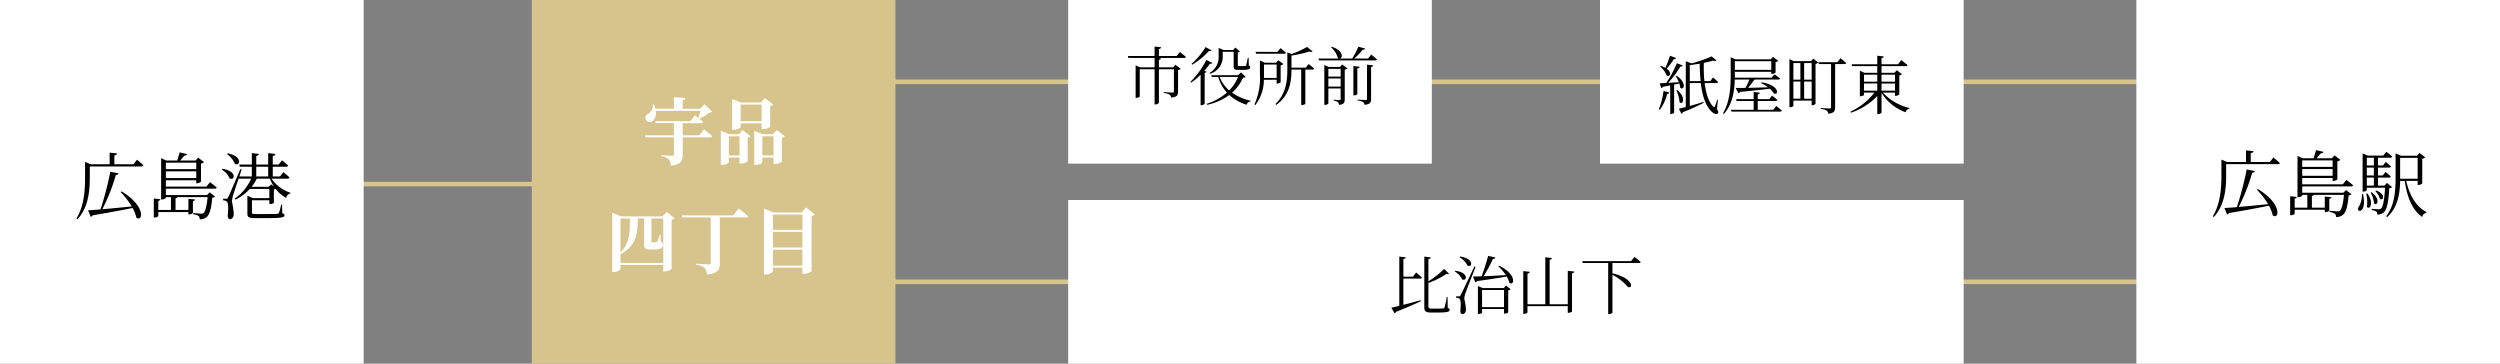 <svg xmlns="http://www.w3.org/2000/svg" width="550" height="80" viewBox="0 0 550 80">
  <rect x="0" y="0" width="550" height="80" fill="#808080" stroke="none"/>
  <g id="グループ_27066" data-name="グループ 27066" transform="translate(-683 -3767)">
    <line id="線_39" data-name="線 39" x2="53" transform="translate(762.5 3807.5)" fill="none" stroke="#d7c48c" stroke-width="1"/>
    <line id="線_40" data-name="線 40" x2="297" transform="translate(873.5 3785)" fill="none" stroke="#d7c48c" stroke-width="1"/>
    <line id="線_41" data-name="線 41" x2="297" transform="translate(873.5 3829)" fill="none" stroke="#d7c48c" stroke-width="1"/>
    <g id="グループ_27046" data-name="グループ 27046" transform="translate(6.5 1967)">
      <rect id="長方形_2472" data-name="長方形 2472" width="80" height="80" transform="translate(676.5 1800)" fill="#fff"/>
      <path id="パス_17536" data-name="パス 17536" d="M26.538,13.248a18.2,18.2,0,0,1,2.448,3.168c-2.384.24-4.64.464-6.464.608a40.786,40.786,0,0,0,2.96-7.52c.368-.016.544-.16.592-.368l-1.808-.352a67.436,67.436,0,0,1-2.16,8.288c-1.152.1-2.1.16-2.736.192l.592,1.44a.666.666,0,0,0,.432-.336c3.808-.64,6.64-1.168,8.768-1.616a7.5,7.5,0,0,1,.832,2.112c1.408,1.088,2.208-2.48-3.248-5.76ZM29.37,7.136H25.162V5.184c.4-.048.56-.208.592-.432l-1.632-.176v2.56H19.946l-1.232-.528v3.408c0,2.96-.224,6.272-1.888,9.056l.208.176c2.528-2.72,2.72-6.576,2.72-9.232v-2.4H31.146c.224,0,.368-.08.416-.256-.544-.512-1.424-1.216-1.424-1.216Zm13.808-.352V8.208H36.49V6.784ZM36.49,10.176V8.688h6.688v1.488Zm10.768,2.336c.224,0,.368-.08.416-.256-.56-.5-1.472-1.184-1.472-1.184l-.784.976H36.49V10.656h6.688v.656h.16a1.421,1.421,0,0,0,.88-.352V6.992a1.306,1.306,0,0,0,.672-.32l-1.3-.992-.576.64H39.642c.3-.352.672-.784.928-1.088.32,0,.528-.112.592-.336L39.53,4.528c-.144.528-.384,1.264-.544,1.792h-2.4L35.45,5.792V14.88h.176c.448,0,.864-.256.864-.352v-.16h1.12v2.816H34.826V15.2c.3-.064.432-.192.464-.368l-1.456-.16v4.176h.192c.352,0,.8-.224.8-.32v-.88H41.45v.512h.176c.384,0,.816-.224.816-.336V15.248c.32-.064.432-.192.464-.368l-1.456-.144v2.448H38.618V14.608a.494.494,0,0,0,.416-.24h6.64c-.176,1.952-.528,3.184-.864,3.488a.764.764,0,0,1-.544.144c-.32,0-1.232-.08-1.744-.128l-.016.272a3.114,3.114,0,0,1,1.168.368.9.9,0,0,1,.256.736,2.313,2.313,0,0,0,1.5-.464c.656-.48,1.072-1.9,1.264-4.3a1,1,0,0,0,.624-.224l-1.184-.96-.592.608H36.49V12.512ZM49.93,4.88a5.03,5.03,0,0,1,1.728,2.144c1.152.688,1.856-1.632-1.568-2.288ZM48.794,8.3a4.314,4.314,0,0,1,1.712,1.936c1.12.656,1.776-1.584-1.552-2.1Zm10.848,3.264-.512.528H55.37A9.89,9.89,0,0,0,56.49,10.3h2.864a9.833,9.833,0,0,0,.912,1.728ZM59,7.68V9.824H56.378V7.68ZM63.29,10.3c.208,0,.368-.08.4-.256-.5-.5-1.36-1.168-1.36-1.168l-.72.944h-1.6V7.68h2.96c.224,0,.368-.08.416-.256-.512-.5-1.344-1.152-1.344-1.152l-.736.928h-1.3V5.312c.4-.064.56-.224.592-.448L59,4.688V7.2H56.378V5.312c.4-.064.544-.224.576-.448L55.4,4.688V7.2H52.634l.128.48H55.4V9.824H52.65c.192-.576.368-1.1.512-1.552l-.288-.064c-2.416,5.664-2.416,5.664-2.688,6.192-.144.32-.208.32-.384.32h-.72v.352a1.382,1.382,0,0,1,.784.24c.352.224.432,1.472.224,3.12.032.5.208.784.48.784.512,0,.816-.416.864-1.088a16.97,16.97,0,0,0-.4-2.752,5.359,5.359,0,0,1,.224-1.328c.128-.464.7-2.176,1.248-3.776V10.3h2.752a10.55,10.55,0,0,1-3.6,4.384l.16.24a10.969,10.969,0,0,0,3.136-2.352h4.3v2.016H55.626l-1.2-.528v3.9c0,.832.288,1.024,1.824,1.024h2.464c3.328,0,3.872-.16,3.872-.656,0-.192-.128-.3-.48-.432l-.048-1.856H61.85a9.175,9.175,0,0,1-.5,1.808c-.08.144-.128.192-.4.208s-1.136.032-2.224.032H56.346c-.832,0-.912-.064-.912-.3V15.056h3.824v.832h.16a1.579,1.579,0,0,0,.832-.256v-2.96a.908.908,0,0,0,.384-.128,7.651,7.651,0,0,0,2.32,2,1.183,1.183,0,0,1,.9-.96l.032-.176a8.187,8.187,0,0,1-4.144-3.1Z" transform="translate(676.5 1829)"/>
    </g>
    <g id="グループ_27047" data-name="グループ 27047" transform="translate(4.5 1967)">
      <rect id="長方形_2472-2" data-name="長方形 2472" width="80" height="80" transform="translate(795.5 1800)" fill="#d7c48c"/>
      <path id="パス_17535" data-name="パス 17535" d="M36.874,12.768h-3.68V10.1h4.064c.224,0,.4-.08.448-.256-.256-.224-.576-.48-.864-.72a11.6,11.6,0,0,0,2.224-1.36,1.01,1.01,0,0,0,.64-.192l-1.7-1.616-.96.976H33.194V5.04c.432-.08.56-.24.592-.464l-2.528-.192V6.928H27.194a5.755,5.755,0,0,0-.32-.976H26.65a2.3,2.3,0,0,1-.976,2.032,1.042,1.042,0,0,0-.64,1.28,1,1,0,0,0,1.5.4,2.318,2.318,0,0,0,.736-2.272h9.84c-.128.512-.32,1.12-.48,1.568-.416-.32-.752-.576-.752-.576L34.874,9.648H27.162l.128.448h3.968v2.672H24.874l.144.448h6.24v3.76c0,.192-.1.3-.368.3-.416,0-2.448-.128-2.448-.128v.208a2.819,2.819,0,0,1,1.68.672,2.108,2.108,0,0,1,.432,1.408c2.288-.192,2.64-1.1,2.64-2.4V13.216h6.064c.224,0,.384-.08.432-.256-.672-.608-1.808-1.488-1.808-1.488Zm13.68-6.752V9.664H45.946V6.016Zm-4.608,4.1h4.608v1.3h.32a2.761,2.761,0,0,0,1.568-.512V6.32a1.083,1.083,0,0,0,.656-.336L51.274,4.592l-.88.96H46.042l-1.984-.784v6.784h.288c.784,0,1.6-.416,1.6-.592ZM43.354,17.2V12.992H45.69V17.2Zm2.176-4.672h-2.1l-1.856-.736V19.28h.272c.736,0,1.5-.416,1.5-.592V17.664H45.69v1.328h.3a2.582,2.582,0,0,0,1.5-.528V13.28a1.08,1.08,0,0,0,.64-.32l-1.776-1.344ZM50.714,17.2V12.992h2.464V17.2Zm3.168-5.6-.864.928H50.794l-1.856-.736v7.5h.272c.752,0,1.5-.416,1.5-.592v-1.04h2.464v1.408h.3a2.8,2.8,0,0,0,1.536-.464V13.3a1.307,1.307,0,0,0,.656-.336ZM19.514,40.848v-2.08l.08.1c3.36-1.76,3.664-4.384,3.744-7.808H24.7V36.48c0,1.056.144,1.408,1.328,1.408h.752c1.536,0,2.064-.336,2.064-.976a.712.712,0,0,0-.464-.736l-.064-1.568h-.176a9.851,9.851,0,0,1-.512,1.52.314.314,0,0,1-.272.144,2.612,2.612,0,0,1-.4.016H26.57c-.224,0-.256-.064-.256-.272v-4.96h2.608v9.792Zm2.064-9.792c-.016,3.04-.032,5.488-2.064,7.472V31.056Zm8.08-1.44-.9.992h-9.1l-1.968-.8v13.04h.3c.768,0,1.52-.448,1.52-.672V41.3h9.408V42.72h.3a2.414,2.414,0,0,0,1.536-.576V31.36a1.191,1.191,0,0,0,.672-.336Zm14.672.768H32.986l.128.448h6.24v9.984c0,.24-.1.352-.4.352-.5,0-2.88-.144-2.88-.144v.224a3.435,3.435,0,0,1,1.92.688,2.052,2.052,0,0,1,.528,1.44c2.464-.176,2.832-1.136,2.832-2.464V30.832H47.13c.24,0,.416-.08.464-.256-.784-.7-2.1-1.728-2.1-1.728ZM53.05,41.44V37.92h6.48v3.52Zm6.48-7.424v3.44H53.05v-3.44Zm0-3.824v3.376H53.05V30.192Zm.8-1.568-.976,1.12H53.178l-2.112-.864V43.392H51.4c.864,0,1.648-.48,1.648-.736v-.768h6.48v1.344h.3a2.7,2.7,0,0,0,1.728-.624V30.56a1.083,1.083,0,0,0,.7-.368Z" transform="translate(795.5 1817)" fill="#fff"/>
    </g>
    <g id="グループ_27048" data-name="グループ 27048" transform="translate(3.5 1967)">
      <rect id="長方形_2472-3" data-name="長方形 2472" width="80" height="36" transform="translate(914.5 1800)" fill="#fff"/>
      <path id="パス_17534" data-name="パス 17534" d="M23.854,6.326H19.962V4.786c.322-.056.462-.2.49-.392L19.01,4.24V6.326H13.13l.112.42H19.01V8.818H15.832l-.994-.448v7.154h.154c.392,0,.756-.21.756-.308V9.238H19.01V16.98h.182c.336,0,.77-.252.77-.392V9.238h3.3v4.844c0,.2-.084.28-.364.28-.35,0-1.862-.1-1.862-.1v.21a2.834,2.834,0,0,1,1.288.364,1.013,1.013,0,0,1,.322.63c1.358-.112,1.526-.588,1.526-1.288V9.42a.965.965,0,0,0,.6-.28l-1.19-.882-.462.56H19.962V7.18c.294-.056.406-.182.434-.364l-.63-.07H25.52c.2,0,.336-.07.378-.224-.5-.448-1.316-1.078-1.316-1.078Zm7.364,3.906A3.894,3.894,0,0,0,34,6.284V5.4h2.408V8.538c0,.616.14.84.994.84h.868c1.4,0,1.764-.168,1.764-.56,0-.168-.028-.28-.294-.378L39.7,6.732H39.52c-.154.714-.294,1.456-.378,1.652-.056.112-.084.14-.2.14s-.336.014-.616.014h-.7c-.266,0-.308-.028-.308-.168V5.528a.712.712,0,0,0,.462-.2l-.994-.868L36.3,5H34.172l-1.078-.462v1.75a4,4,0,0,1-2,3.752Zm-.994-5.88a15.733,15.733,0,0,1-3.094,3.7l.14.182a15.506,15.506,0,0,0,3.7-3.024c.336.056.448.014.546-.14Zm.168,2.828a18.1,18.1,0,0,1-3.5,4.83l.154.168a12.956,12.956,0,0,0,2.086-1.736v6.706h.182a.915.915,0,0,0,.714-.336V10.036c.238-.056.364-.14.42-.266l-.5-.182a16.507,16.507,0,0,0,1.232-1.582c.336.056.462,0,.546-.154Zm6.972,3.752A9.021,9.021,0,0,1,35.418,13.9a7.653,7.653,0,0,1-2.1-2.968Zm.644-.994-.644.6h-5.88l.126.392H33a9.141,9.141,0,0,0,1.918,3.444,12.445,12.445,0,0,1-4.438,2.464l.112.224a12.9,12.9,0,0,0,4.844-2.156,10.235,10.235,0,0,0,3.836,2.142.99.99,0,0,1,.84-.742l.028-.154a11.217,11.217,0,0,1-4.074-1.764,10,10,0,0,0,2.408-3.3c.322-.028.476-.056.574-.182Zm9.52-4.116c.2,0,.336-.07.378-.224-.462-.434-1.19-1.008-1.19-1.008l-.672.826H41.228l.112.406ZM45.862,8.2v2.94h-2.8c.014-.322.014-.63.014-.924V8.2Zm0,3.346v.84h.126a1.209,1.209,0,0,0,.756-.28V8.384a1.262,1.262,0,0,0,.6-.294l-1.12-.84-.49.546H43.244l-1.064-.5v2.926a14.275,14.275,0,0,1-1.2,6.748l.182.154a9.052,9.052,0,0,0,1.89-5.572Zm6.412-2.66h-3.15V6.228a26.072,26.072,0,0,0,3.92-.9c.35.126.6.112.728-.014l-1.218-.994a19.545,19.545,0,0,1-3.388,1.554l-.952-.322V9.322c0,2.674-.378,5.39-2.632,7.574l.182.182c3.01-2.1,3.36-5.236,3.36-7.756V9.308h2.142v7.8h.154c.462,0,.756-.224.756-.294v-7.5H53.73a.335.335,0,0,0,.364-.224c-.448-.434-1.19-1.008-1.19-1.008Zm4.97,4.158V11.268h2.7v1.778Zm2.7-3.892v1.694h-2.7V9.154Zm-.14-.42H57.314L56.348,8.3v8.778H56.5c.392,0,.742-.224.742-.322v-3.29h2.7v2.282c0,.182-.056.266-.252.266-.252,0-1.26-.084-1.26-.084v.224a1.585,1.585,0,0,1,.9.308.831.831,0,0,1,.238.616c1.134-.112,1.274-.532,1.274-1.246V9.322a1.208,1.208,0,0,0,.6-.266l-1.176-.882Zm2.94-.2v6.454h.168c.322,0,.7-.2.7-.308v-5.6c.35-.056.49-.2.518-.392Zm3,7.182c0,.21-.07.294-.322.294-.308,0-1.75-.112-1.75-.112v.224a2.515,2.515,0,0,1,1.19.336.831.831,0,0,1,.322.6c1.288-.112,1.456-.56,1.456-1.288V8.734c.322-.042.448-.168.49-.35L65.742,8.23Zm.224-8.834H62.928a13.813,13.813,0,0,0,1.848-1.932c.322.014.49-.1.56-.252l-1.484-.434a20.336,20.336,0,0,1-1.358,2.618H59.736c.728-.042.882-1.75-1.75-2.59l-.154.112a4.823,4.823,0,0,1,1.484,2.338.7.7,0,0,0,.364.14H55.074l.112.406h12.4c.2,0,.308-.056.35-.21-.476-.462-1.26-1.064-1.26-1.064Z" transform="translate(914.5 1806)"/>
    </g>
    <g id="グループ_27063" data-name="グループ 27063" transform="translate(3.5 2011)">
      <rect id="長方形_2472-4" data-name="長方形 2472" width="197" height="36" transform="translate(914.5 1800)" fill="#fff"/>
      <path id="パス_17533" data-name="パス 17533" d="M75.848,8.874h-2.1V4.982c.364-.042.476-.182.5-.378l-1.4-.154V15.286c-.742.182-1.344.322-1.75.406l.714,1.26a.594.594,0,0,0,.308-.35c2.478-.966,4.242-1.764,5.5-2.352l-.056-.2c-1.358.364-2.688.728-3.822,1.008V9.294h3.7c.2,0,.336-.07.378-.224-.476-.476-1.274-1.12-1.274-1.12Zm7.616,4.466h-.182a14.473,14.473,0,0,1-.49,2.3.271.271,0,0,1-.28.21,11.707,11.707,0,0,1-1.246.042h-1.3c-.6,0-.714-.14-.714-.5V10.246A17.25,17.25,0,0,0,83.24,8.23c.266.126.42.112.546,0L82.722,7.152A20.125,20.125,0,0,1,79.25,9.9V5c.364-.042.49-.2.5-.378l-1.4-.168V15.622c0,.854.336,1.134,1.47,1.134h1.414c2.184,0,2.688-.154,2.688-.6,0-.2-.084-.294-.42-.42Zm2.618-8.764A4.78,4.78,0,0,1,87.86,6.424c1.05.546,1.54-1.554-1.638-1.988ZM85.032,7.7a4.338,4.338,0,0,1,1.652,1.764c1.022.546,1.554-1.526-1.526-1.9Zm4.34-1.078c-2.744,5.768-2.744,5.768-3.038,6.286-.126.266-.168.28-.35.28H85.34v.308a1.231,1.231,0,0,1,.714.2c.308.21.392,1.288.21,2.716.028.434.182.686.448.686.49,0,.77-.378.8-.966a14.126,14.126,0,0,0-.364-2.38,4.237,4.237,0,0,1,.238-1.218c.224-.672,1.554-4.046,2.24-5.824Zm1.68,8.946V11.8h4.83v3.766ZM95.84,11.38H91.206l-1.064-.448v6.132H90.3c.462,0,.756-.2.756-.28v-.8h4.83v1.008h.14a1.035,1.035,0,0,0,.784-.28V11.856a.758.758,0,0,0,.532-.238l-1.036-.8Zm-1.218-4.8a11.024,11.024,0,0,1,1.666,1.946c-1.806.1-3.528.2-4.9.252a33.8,33.8,0,0,0,2.058-3.808c.322,0,.49-.126.546-.308l-1.6-.378C92.06,5.6,91.472,7.39,90.954,8.79c-.784.028-1.442.042-1.9.042l.532,1.3a.531.531,0,0,0,.364-.294c2.856-.392,4.942-.714,6.524-1.008a4.5,4.5,0,0,1,.574,1.372c1.092.812,1.778-1.82-2.254-3.752ZM109.91,7.586v7.35h-3.99V5.15c.336-.056.462-.182.49-.378L104.968,4.6V14.936h-3.92V8.174c.364-.042.476-.182.5-.378l-1.428-.154V17.05h.182c.35,0,.742-.224.742-.35V15.356h8.862v1.456h.182c.364,0,.756-.21.756-.322V8.132c.364-.056.476-.2.518-.392Zm13.916-2.142H113.088l.112.42h5.6V17.106h.14c.462,0,.8-.238.8-.336V8.454a11.192,11.192,0,0,1,3.388,2.688c1.218.49,1.33-1.918-3.388-3V5.864h5.838c.21,0,.322-.07.364-.224-.518-.476-1.358-1.12-1.358-1.12Z" transform="translate(914.5 1808)"/>
    </g>
    <g id="グループ_27049" data-name="グループ 27049" transform="translate(1035 3767)">
      <rect id="長方形_2472-5" data-name="長方形 2472" width="80" height="36" fill="#fff"/>
      <path id="パス_17532" data-name="パス 17532" d="M15.4,4.254A27.1,27.1,0,0,1,14.39,6.928a4.569,4.569,0,0,0-1.008-.406l-.154.112a4.7,4.7,0,0,1,1.428,1.96c.714.476,1.26-.63,0-1.5A12.009,12.009,0,0,0,16.238,5.01c.308.014.448-.084.518-.238Zm-2.24,11.914a9.7,9.7,0,0,0,1.61-3.514.47.47,0,0,0,.5-.294l-1.3-.35a15.265,15.265,0,0,1-1.022,4.032ZM16.644,8.72a8.186,8.186,0,0,1,.7,1.358c-.84.056-1.652.112-2.352.154A21.736,21.736,0,0,0,17.68,6.648a.488.488,0,0,0,.532-.238l-1.3-.5a25.459,25.459,0,0,1-2.352,4.354c-.6.028-1.092.056-1.428.056l.35,1.064a.469.469,0,0,0,.336-.28l1.624-.322.014,6.3h.112c.434,0,.742-.21.742-.294V10.6c.42-.084.8-.154,1.134-.224a3.361,3.361,0,0,1,.21.924c.77.714,1.568-1.064-.826-2.646Zm.154,3.15a7.4,7.4,0,0,1,.7,2.6c.714.742,1.54-.924-.49-2.66Zm2.954-2.016V6.326c.714-.084,1.47-.2,2.184-.322.014,1.316.07,2.618.2,3.85ZM25.94,13.97l-.168-.028a9.546,9.546,0,0,1-.5,1.428c-.1.266-.182.266-.35.084-1.05-.994-1.624-3-1.9-5.18h2.618c.2,0,.308-.07.35-.224-.42-.434-1.12-1.008-1.12-1.008l-.616.812H22.972a30.143,30.143,0,0,1-.126-4.018c.784-.168,1.5-.35,2.072-.518.336.126.588.126.714-.014l-1.078-.9A26.622,26.622,0,0,1,20.13,5.934l-1.26-.448V15.552c-.616.154-1.134.28-1.512.364l.56,1.134a.535.535,0,0,0,.294-.35c1.932-.756,3.43-1.484,4.592-2.072l-.07-.21c-1.022.336-2.058.644-2.982.9v-5.04h2.422c.294,2.506.91,4.7,2.2,6.09.462.546,1.19.938,1.554.56.168-.154.126-.392-.182-.9Zm11.746-8.5v1.9H29.664v-1.9ZM29.65,9.5h3.206a16.733,16.733,0,0,1-.84,1.834c-.91.014-1.652.014-2.17.014l.616,1.162a.465.465,0,0,0,.336-.294c2.9-.28,5-.49,6.538-.7a4.828,4.828,0,0,1,.938,1.05c1.092.448,1.274-1.792-2.7-2.464l-.126.168a8.469,8.469,0,0,1,1.5.938c-1.582.056-3.108.084-4.368.112.462-.532.98-1.2,1.414-1.82h5.25c.2,0,.322-.07.364-.224-.476-.406-1.2-.924-1.2-.924l-.672.742H29.664V7.8h8.022v.462h.14a1.263,1.263,0,0,0,.8-.294V5.654a1.212,1.212,0,0,0,.588-.28L38.064,4.52l-.518.532h-7.7L28.754,4.6V8.37c0,2.856-.182,5.978-1.694,8.554l.2.14C29.2,14.88,29.58,11.94,29.65,9.5Zm8.47,6.65H34.7V14.222h3.962c.182,0,.322-.056.364-.21a15.214,15.214,0,0,0-1.176-.98l-.616.784H34.7V12.752c.308-.056.434-.182.462-.364l-1.358-.14v1.568H29.944l.112.406h3.752v1.932H28.8l.126.392h10.71c.2,0,.336-.056.364-.21-.462-.434-1.218-1.022-1.218-1.022Zm6.79-2.436V9.938h1.652v3.78Zm-2.366-3.78h1.54v3.78h-1.54Zm1.54-4.06V9.532h-1.54V5.878Zm2.478,0V9.532H44.91V5.878Zm-.14-.42H42.614L41.676,5V15.58h.168c.392,0,.7-.21.7-.322v-1.12h4.018v1.036h.126a1.1,1.1,0,0,0,.728-.322V6.046a1.094,1.094,0,0,0,.6-.28L46.926,4.9Zm5.81.224H48.046l.1.42h2.688v9.464c0,.224-.084.308-.364.308-.308,0-1.89-.112-1.89-.112v.21a2.884,2.884,0,0,1,1.316.378.91.91,0,0,1,.322.672c1.344-.126,1.512-.672,1.512-1.414V6.1H53.8a.335.335,0,0,0,.364-.224A15.076,15.076,0,0,0,52.9,4.814Zm5.852,4.69H61v1.582H58.084ZM61,8.426v1.54H58.084V8.426Zm3.906,0v1.54H61.934V8.426Zm-2.968,3.528V10.372H64.9v1.582Zm2.968.42v.714h.14a1.262,1.262,0,0,0,.8-.308V8.594a1.045,1.045,0,0,0,.588-.266l-1.134-.882-.532.574H61.934V6.55h5.334c.2,0,.35-.07.392-.224C67.128,5.878,66.3,5.22,66.3,5.22l-.742.924H61.934V4.814c.336-.056.448-.2.49-.392L61,4.254v1.89H55.368l.112.406H61V8.02H58.168l-.994-.462v5.614h.14c.364,0,.77-.21.77-.294v-.5h2.282a14.174,14.174,0,0,1-5.278,4.186l.126.238A14.385,14.385,0,0,0,61,13.116v3.976h.182c.364,0,.756-.224.756-.35v-4.3A10.444,10.444,0,0,0,67.226,16.7a1.069,1.069,0,0,1,.826-.784l.028-.154a11.648,11.648,0,0,1-5.852-3.388Z" transform="translate(0 8)"/>
    </g>
    <g id="グループ_27050" data-name="グループ 27050" transform="translate(0.5 1967)">
      <rect id="長方形_2472-6" data-name="長方形 2472" width="80" height="80" transform="translate(1152.5 1800)" fill="#fff"/>
      <path id="パス_17531" data-name="パス 17531" d="M26.538,13.248a18.2,18.2,0,0,1,2.448,3.168c-2.384.24-4.64.464-6.464.608a40.786,40.786,0,0,0,2.96-7.52c.368-.016.544-.16.592-.368l-1.808-.352a67.436,67.436,0,0,1-2.16,8.288c-1.152.1-2.1.16-2.736.192l.592,1.44a.666.666,0,0,0,.432-.336c3.808-.64,6.64-1.168,8.768-1.616a7.5,7.5,0,0,1,.832,2.112c1.408,1.088,2.208-2.48-3.248-5.76ZM29.37,7.136H25.162V5.184c.4-.048.56-.208.592-.432l-1.632-.176v2.56H19.946l-1.232-.528v3.408c0,2.96-.224,6.272-1.888,9.056l.208.176c2.528-2.72,2.72-6.576,2.72-9.232v-2.4H31.146c.224,0,.368-.08.416-.256-.544-.512-1.424-1.216-1.424-1.216Zm13.808-.352V8.208H36.49V6.784ZM36.49,10.176V8.688h6.688v1.488Zm10.768,2.336c.224,0,.368-.08.416-.256-.56-.5-1.472-1.184-1.472-1.184l-.784.976H36.49V10.656h6.688v.656h.16a1.421,1.421,0,0,0,.88-.352V6.992a1.306,1.306,0,0,0,.672-.32l-1.3-.992-.576.64H39.642c.3-.352.672-.784.928-1.088.32,0,.528-.112.592-.336L39.53,4.528c-.144.528-.384,1.264-.544,1.792h-2.4L35.45,5.792V14.88h.176c.448,0,.864-.256.864-.352v-.16h1.12v2.816H34.826V15.2c.3-.064.432-.192.464-.368l-1.456-.16v4.176h.192c.352,0,.8-.224.8-.32v-.88H41.45v.512h.176c.384,0,.816-.224.816-.336V15.248c.32-.064.432-.192.464-.368l-1.456-.144v2.448H38.618V14.608a.494.494,0,0,0,.416-.24h6.64c-.176,1.952-.528,3.184-.864,3.488a.764.764,0,0,1-.544.144c-.32,0-1.232-.08-1.744-.128l-.016.272a3.114,3.114,0,0,1,1.168.368.9.9,0,0,1,.256.736,2.313,2.313,0,0,0,1.5-.464c.656-.48,1.072-1.9,1.264-4.3a1,1,0,0,0,.624-.224l-1.184-.96-.592.608H36.49V12.512Zm2.352,1.7a4.732,4.732,0,0,1-.72,2.848c-.784,1.216,1.936,1.7.976-2.848Zm.96-.1a7.524,7.524,0,0,1,.144,2.9c.656.8,1.632-.912.1-2.96Zm.976-.24a5.855,5.855,0,0,1,.736,2.368c.7.7,1.52-.9-.528-2.464Zm1.024-.32a3.492,3.492,0,0,1,.992,1.68c.752.592,1.44-1.024-.8-1.808ZM50.7,10.576H52.25v1.76H50.7ZM52.25,6.208V7.9H50.7v-1.7Zm0,3.888H50.7V8.368H52.25Zm2.88,1.648-.56.592H53.162v-1.76h2.4a.364.364,0,0,0,.4-.256c-.432-.432-1.152-.992-1.152-.992L54.2,10.1h-1.04V8.368H55.61c.208,0,.368-.08.4-.256-.416-.416-1.152-.992-1.152-.992l-.592.784h-1.1v-1.7h2.7c.224,0,.368-.08.416-.256C55.786,5.488,55,4.9,55,4.9l-.7.832H50.906l-1.136-.48v8.4h.144a.867.867,0,0,0,.784-.336V12.8h4.016c-.16,2.752-.48,4.24-.88,4.592a.744.744,0,0,1-.528.144c-.288,0-1.04-.064-1.52-.1v.272a2.619,2.619,0,0,1,1.008.336A.879.879,0,0,1,53,18.7a2.067,2.067,0,0,0,1.424-.464c.64-.544,1.056-2.176,1.216-5.328a.993.993,0,0,0,.624-.24Zm2.9-1.184V6.224h3.856v4.592H58.026Zm3.856.736v.9h.144a1.417,1.417,0,0,0,.864-.336V6.416a1.046,1.046,0,0,0,.656-.3l-1.264-.976-.56.624h-3.5l-1.2-.512v5.328c0,3.056-.224,6.112-2.08,8.512l.24.16c2.384-2.144,2.784-5.232,2.848-7.952h1.008c.544,3.632,1.616,6.352,3.84,7.936a1.206,1.206,0,0,1,.9-.928l.032-.176c-2.3-1.12-3.776-3.856-4.448-6.832Z" transform="translate(1152.5 1828.5)"/>
    </g>
  </g>
</svg>
